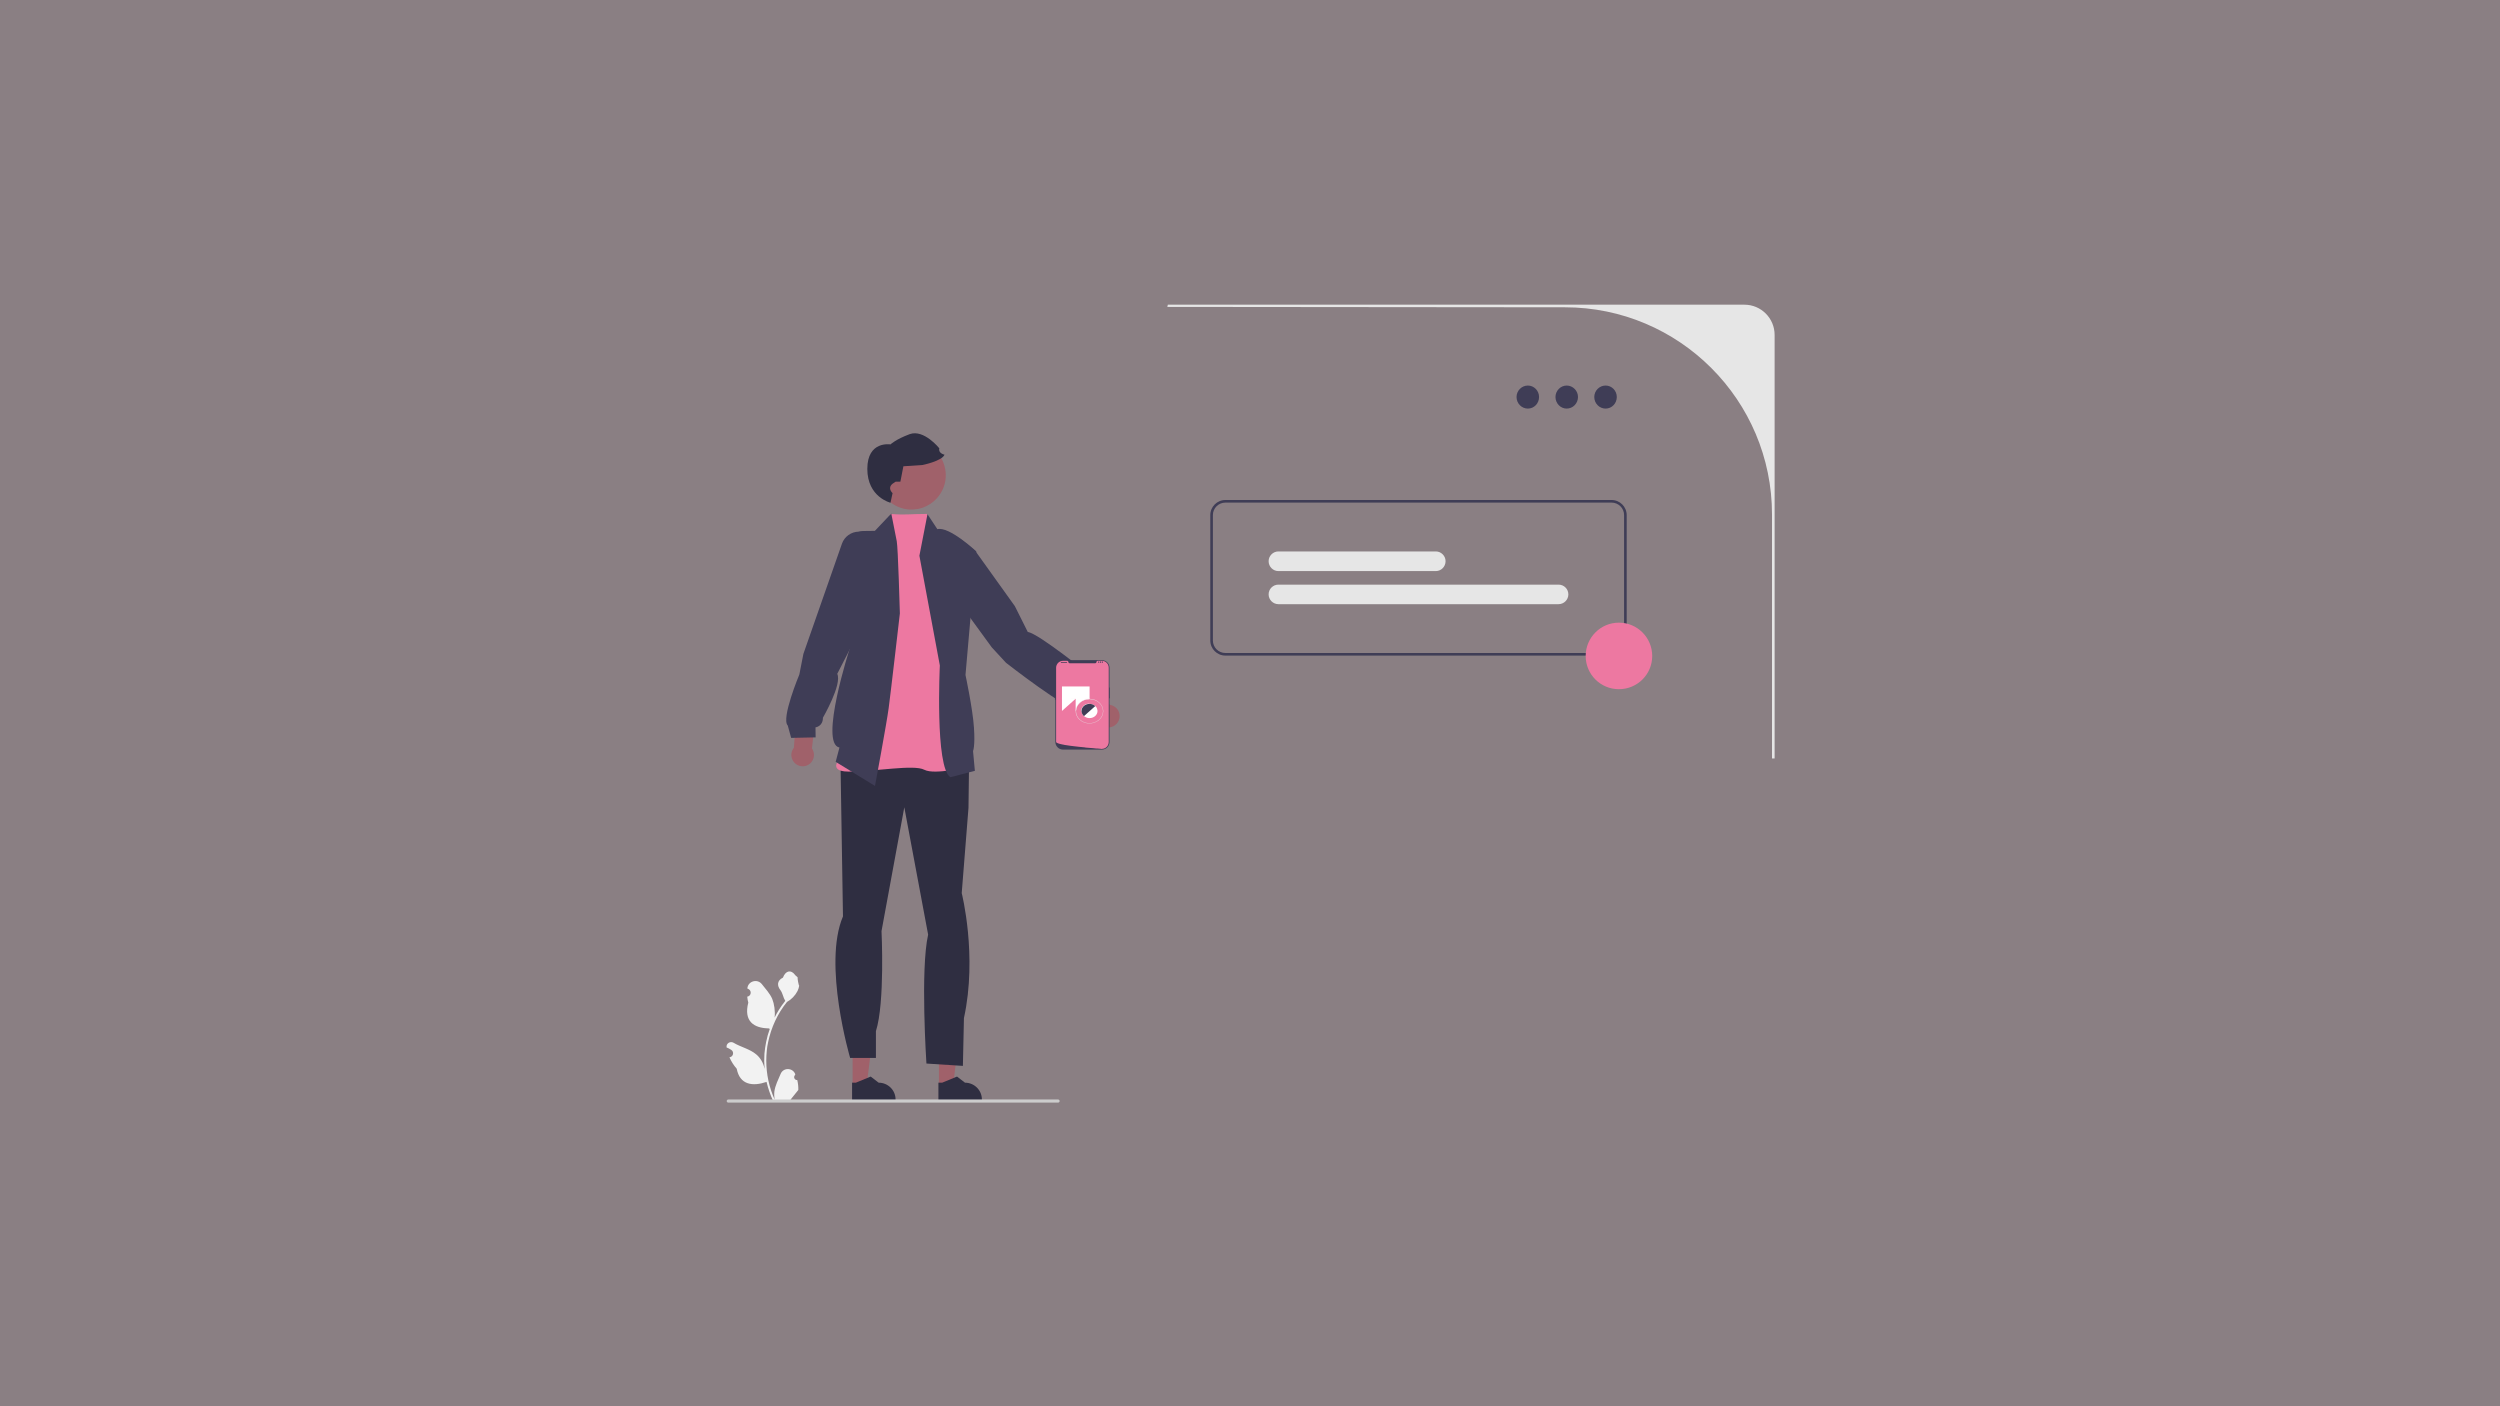 <svg version="1.2" xmlns="http://www.w3.org/2000/svg" viewBox="0 0 1920 1080" width="1920" height="1080">
	<rect x="0" y="0" width="1920" height="1080" fill="#808080" stroke="none"/>
	<title>the-ultimate-guide-to-supercharging-your-brand-with-web-development-partnerships-svg</title>
	<style>
		.s0 { fill: #ed78a1 } 
		.s1 { fill: #e6e6e6 } 
		.s2 { fill: #3f3d56 } 
		.s3 { fill: #a0616a } 
		.s4 { fill: #2f2e41 } 
		.s5 { fill: #ffffff } 
		.s6 { fill: #6c63ff } 
		.s7 { fill: #f2f2f2 } 
		.s8 { fill: #cccccc } 
	</style>
	<g id="Group" style="opacity: .1">
		<path id="Rectangle" class="s0" d="m0 0h1920v1080h-1920z"/>
	</g>
	<g id="Folder 2">
		<g>
			<path class="s1" d="m896.9 234l-0.4 1.7 305.3 0.3c87.8 0 159.1 71.3 159.1 159.1v187.4h2v-325.3c0-12.8-10.4-23.2-23.2-23.2z"/>
			<path class="s2" d="m1233.1 313.8c-4.8 0-8.7-4-8.7-8.9 0-4.8 3.9-8.8 8.7-8.8 4.8 0 8.6 4 8.6 8.8 0 4.9-3.8 8.9-8.6 8.9z"/>
			<path class="s2" d="m1203.2 313.8c-4.7 0-8.6-4-8.6-8.9 0-4.8 3.9-8.8 8.6-8.8 4.8 0 8.7 4 8.7 8.8 0 4.9-3.9 8.9-8.7 8.9z"/>
			<path class="s2" d="m1173.4 313.8c-4.8 0-8.7-4-8.7-8.9 0-4.8 3.9-8.8 8.7-8.8 4.8 0 8.6 4 8.6 8.8 0 4.9-3.8 8.9-8.6 8.9z"/>
			<g>
				<path class="s1" d="m1102.7 438.6h-120.9c-4.1 0-7.5-3.4-7.5-7.6 0-4.1 3.4-7.5 7.5-7.5h120.9c4.1 0 7.5 3.4 7.5 7.5 0 4.2-3.4 7.6-7.5 7.6z"/>
				<path class="s1" d="m1197 464h-215.2c-4.1 0-7.5-3.4-7.5-7.5 0-4.2 3.4-7.5 7.5-7.5h215.2c4.1 0 7.5 3.3 7.5 7.5 0 4.1-3.4 7.5-7.5 7.5z"/>
			</g>
			<path fill-rule="evenodd" class="s2" d="m1237.7 503.5h-296.6c-6.4 0-11.6-5.2-11.6-11.6v-96.3c0-6.4 5.2-11.6 11.6-11.6h296.6c6.4 0 11.6 5.2 11.6 11.6v96.3c0 6.4-5.2 11.6-11.6 11.6zm-296.6-117.5c-5.3 0-9.6 4.3-9.6 9.6v96.3c0 5.3 4.3 9.6 9.6 9.6h296.6c5.3 0 9.6-4.3 9.6-9.6v-96.3c0-5.3-4.3-9.6-9.6-9.6z"/>
			<g>
				<path class="s0" d="m1243.3 529.3c-14.1 0-25.5-11.4-25.5-25.5 0-14.1 11.4-25.6 25.5-25.6 14.2 0 25.6 11.5 25.6 25.6 0 14.1-11.4 25.5-25.6 25.5z"/>
			</g>
		</g>
		<g>
			<g>
				<path class="s3" d="m654.8 833.5h10.8l5.2-41.8h-16v41.8z"/>
				<path class="s4" d="m654.4 844.9h33.4v-0.5c0-7.1-5.8-12.9-13-12.9l-6.1-4.7-11.4 4.7h-2.9c0 0 0 13.4 0 13.4z"/>
			</g>
			<g>
				<path class="s3" d="m721.1 833.5h10.9l5.1-41.8h-16v41.8z"/>
				<path class="s4" d="m720.7 844.9h33.4v-0.5c0-7.1-5.8-12.9-13-12.9l-6.1-4.7-11.4 4.7h-2.9c0 0 0 13.4 0 13.4z"/>
			</g>
			<path class="s4" d="m645.2 567.2l99.3-2.8-0.7 56-5.2 65.5c0 0 12.2 48 1.7 96l-0.8 36.7-28-1.8c0 0-4.8-72 1.3-99l-18.3-97.8-17.5 95.1c0 0 2.7 55-4.3 76.8v20.6h-19.8c0 0-21.2-72-5.5-108.7 0 0-2.2-136.6-2.2-136.6z"/>
			<path class="s0" d="m716.6 404.5c0 0-2.7-6.8-4.7-9.8-14 0-15.8 1-28 0l-33.9 182.2c0 0-18.7 15.7 1.8 15.7 20.5 0 50-5.7 58.1-1.4 8.1 4.2 33.8-2.4 33.8-2.4z"/>
			<path class="s2" d="m684.5 394.4l-12.6 13.3-8.3 0.1c-7.7 0.1-13.8 6.4-13.7 14.1l2.6 76.5c0 0-23.5 72.8-7.8 75.7l-2.9 11 30.2 18.5c0 0 9.1-48.9 10.5-59.8 1.5-11 8.6-72.7 8.6-72.7 0 0-1.4-50.8-2.4-55.5 0 0-4.2-21.2-4.2-21.2z"/>
			<path class="s2" d="m712.3 394.9l-6.2 31.9 15.7 84.3c0 0-3.8 78.2 8.1 85.8l18.8-4.9-1.4-15.2c0 0 1.7-3.7 0.7-18-0.9-14.3-6.5-40.4-6.5-40.4l8.3-94.9c0 0-20.8-19.5-29.9-17.1 0 0-7.6-11.5-7.6-11.5z"/>
			<g>
				<path class="s3" d="m609.7 574.3l1.9-25.9 15-1-3 27.4q0.7 1 1.1 2.3c1.5 4.6-1 9.5-5.5 11-4.6 1.5-9.5-1-11-5.6-1-2.9-0.3-5.9 1.5-8.2z"/>
				<path class="s2" d="m667.4 408.2l-7.9 0.1c-5.8 0.1-11 3.8-12.9 9.3l-29.6 84.6-3.1 15.8c0 0-14.2 34-8.9 39.2l2.6 9.5 18.8-0.4-0.1-7.7c0 0 5.7-0.6 5.7-7.4 0 0 14.9-25.7 11-33.7l10.1-19.7z"/>
			</g>
			<g>
				<path class="s3" d="m852.4 541.3l-19.1-17.7-11.7 9.5 20.9 18q0.2 1.3 0.7 2.5c2 4.4 7.2 6.3 11.6 4.3 4.4-2 6.3-7.2 4.3-11.6-1.3-2.8-3.9-4.5-6.7-5z"/>
				<path class="s2" d="m737.7 414.1l-9.6 37 33.6 46.1 10.9 11.8c0 0 47.1 36.8 54.4 35.5l9.1 3.6 10.9-15.4-6.4-4.5c0 0 3-5-2.6-9 0 0-39.8-32.4-48.7-33.9l-9.9-19.8-30.3-42.3z"/>
			</g>
			<path class="s3" d="m714.9 386.7q-0.2 0.2-0.4 0.3-1.6 1-3.2 1.8 0 0-0.1 0-3 1.5-6.4 2.1-3.5 0.6-6.9 0.4c-11.6-1-21.6-9.6-23.9-21.6-0.7-4-0.5-7.9 0.5-11.6 2.5-9.5 10.4-17.2 20.7-19.1 14.3-2.6 28.1 6.8 30.7 21.2 2 10.6-2.7 20.8-11 26.5z"/>
			<path class="s4" d="m683.9 386.1l1.6-7.4c0 0-4.3-3.7 0-7.2l2.4-1.6h3.6l2.3-11.8 14.8-1c0 0 14.8-3 16.8-7.9 0 0-5-1-4-4.9 0 0-11.8-14.8-22.7-10.9-10.8 4-14.8 7.9-14.8 7.9 0 0-17.8-3-17.8 18.8 0 21.7 17.8 26 17.8 26z"/>
			<g>
				<path class="s2" d="m846.2 575.7h-29.8c-3.2 0-5.9-2.6-5.9-5.9v-57c0-3.2 2.7-5.8 5.9-5.8h29.8c3.3 0 5.9 2.6 5.9 5.8v57c0 3.3-2.6 5.9-5.9 5.9z"/>
				<path class="s2" d="m852.1 527.9c-0.1 0-0.3 0.2-0.3 0.3v7.9c0 0.2 0.2 0.3 0.3 0.3 0.1 0 0.2-0.1 0.2-0.3v-7.9c0-0.1-0.1-0.3-0.2-0.3z"/>
				<path class="s0" d="m851.5 512.8v57c0 2.9-2.2 5.2-4.9 5.3q-0.1 0-0.1 0-0.2 0.1-0.3 0.1 0 0-0.7-0.1-0.8-0.1-2.2-0.2-0.4 0-0.9 0-0.9-0.1-2-0.2-0.4 0-0.8-0.1c-1.6-0.1-3.3-0.3-5.1-0.4q-0.5-0.1-1-0.1-0.1 0-0.2-0.1-2-0.2-4-0.4-0.1 0-0.2 0c-2.3-0.3-4.6-0.5-6.8-0.8-1.7-0.3-3.3-0.5-4.7-0.7q-0.7-0.2-1.3-0.3-0.1 0-0.2 0c-3-0.6-5-1.3-5-2v-57c0-2.9 2.4-5.3 5.3-5.3h3.2c0.5 0 0.9 0.4 0.9 0.9q0 0.1 0 0.1c0.1 0.5 0.6 0.9 1.1 0.9h19.4c0.5 0 1-0.4 1.1-0.9q0 0 0-0.1c0-0.5 0.5-0.9 1-0.9h3.1c3 0 5.3 2.4 5.3 5.3z"/>
				<path class="s2" d="m810.4 522c-0.1 0-0.2 0.1-0.2 0.2v2c0 0.2 0.1 0.3 0.2 0.3 0.1 0 0.3-0.1 0.3-0.3v-2c0-0.1-0.2-0.2-0.3-0.2z"/>
				<path class="s2" d="m810.4 527.9c-0.1 0-0.2 0.2-0.2 0.3v3.8c0 0.2 0.1 0.3 0.2 0.3 0.1 0 0.3-0.1 0.3-0.3v-3.8c0-0.1-0.2-0.3-0.3-0.3z"/>
				<path class="s2" d="m810.4 533.4c-0.1 0-0.2 0.1-0.2 0.2v3.9c0 0.1 0.1 0.2 0.2 0.2 0.1 0 0.3-0.1 0.3-0.2v-3.9c0-0.1-0.2-0.2-0.3-0.2z"/>
				<path class="s2" d="m815 508.4h4.2c0.2 0 0.3 0.1 0.3 0.3 0 0.2-0.1 0.3-0.3 0.3h-4.2c-0.2 0-0.3-0.1-0.3-0.3 0-0.2 0.1-0.3 0.3-0.3z"/>
				<path class="s2" d="m843.8 509c-0.2 0-0.5-0.2-0.5-0.5 0-0.3 0.3-0.5 0.5-0.5 0.3 0 0.5 0.2 0.5 0.5 0 0.3-0.2 0.5-0.5 0.5z"/>
				<path class="s2" d="m845.2 509c-0.3 0-0.5-0.2-0.5-0.5 0-0.3 0.2-0.5 0.5-0.5 0.3 0 0.5 0.2 0.5 0.5 0 0.3-0.2 0.5-0.5 0.5z"/>
				<path class="s2" d="m846.6 509c-0.3 0-0.5-0.2-0.5-0.5 0-0.3 0.2-0.5 0.5-0.5 0.3 0 0.5 0.2 0.5 0.5 0 0.3-0.2 0.5-0.5 0.5z"/>
			</g>
			<g>
				<g id="Folder 1">
					<path class="s5" d="m836.8 527.2v9.4h-21.2v-9.4z"/>
					<path class="s6" d=""/>
					<path class="s5" d="m815.6 535.9v10.1l11-9.8-11-0.3z"/>
					<path class="s5" d="m836.8 536.2v0.4l-0.1 0.1-0.3 0.3c-5.4 0.1-9.8 4-10 8.8l-0.2 0.2h-0.1v-10.1z"/>
					<path fill-rule="evenodd" class="s1" d="m847.3 546.2c0 5.2-4.7 9.4-10.6 9.4-5.8 0-10.6-4.2-10.6-9.4q0-0.1 0.1-0.2c0-5.1 4.7-9.2 10.5-9.3q0 0 0 0c5.9 0 10.6 4.3 10.6 9.5zm-0.2 0c0-5.1-4.6-9.2-10.4-9.2q-0.1 0-0.3 0c-5.4 0.1-9.8 4-10 8.8q0 0.2 0 0.4c0 5 4.6 9.2 10.3 9.2 5.8 0 10.4-4.2 10.4-9.2z"/>
					<path class="s1" d="m830.9 546.1l-0.6-0.1c0 0 0.1-5.3 6.3-5.7l0.1 0.6c-5.7 0.3-5.8 5-5.8 5.2z"/>
					<path class="s5" d="m842.9 545.9q-0.1-0.5-0.2-1-0.1-0.5-0.3-1-0.2-0.4-0.5-0.9-0.4-0.4-0.7-0.7-0.5-0.4-1-0.7-0.5-0.4-1.1-0.6-0.5-0.2-1.1-0.3-0.6-0.1-1.2-0.1h-0.1c-3.3 0-6 2.4-6.1 5.3q0 0.1 0 0.1c0 1.6 0.8 3 1.9 4q0.5 0.4 1 0.6 0.5 0.3 1 0.5 0.5 0.2 1.1 0.3 0.6 0.1 1.1 0.1h0.1c3.3 0 6.1-2.4 6.1-5.5q0 0 0-0.1z"/>
					<path class="s2" d="m841.2 542.3l-0.2 0.1-8.3 7.4-0.2 0.2c-1.1-1-1.9-2.4-1.9-4q0 0 0-0.1c0.1-2.9 2.8-5.3 6.1-5.3h0.1q0.6 0 1.2 0.1 0.6 0.1 1.1 0.3 0.6 0.2 1.1 0.6 0.5 0.3 1 0.7z"/>
				</g>
			</g>
		</g>
		<path class="s7" d="m612.3 829.5c-2.1 0.1-3.2-2.4-1.7-3.9l0.2-0.7q-0.1 0-0.1-0.1c-2.1-5-9.2-5-11.2 0-1.9 4.5-4.2 8.9-4.8 13.6-0.2 2-0.1 4.2 0.3 6.2-4.3-9.4-6.5-19.7-6.5-30q0-3.9 0.4-7.8 0.3-3.2 1-6.3c2.3-11.3 7.3-22.1 14.5-31 3.4-1.9 6.3-4.9 8.1-8.4 0.6-1.3 1.1-2.7 1.3-4.1-0.4 0.1-1.5-5.9-1.2-6.3-0.5-0.8-1.5-1.2-2.1-2.1-3-4-7.1-3.3-9.2 2.2-4.6 2.3-4.7 6.2-1.8 9.8 1.7 2.4 2 5.6 3.6 8.1q-0.3 0.3-0.5 0.6c-3 3.8-5.6 7.9-7.7 12.2 0.6-4.8-0.3-10.6-1.8-14.3-1.8-4.2-5.1-7.7-8-11.4-3.4-4.3-10.5-2.4-11.1 3.1q0 0.1-0.1 0.2 0.7 0.3 1.3 0.7c2.3 1.6 1.5 5.2-1.2 5.6l-0.1 0.1q0.2 2.3 0.8 4.5c-3.7 14.4 4.3 19.6 15.7 19.8q0.4 0.2 0.8 0.4-1.8 4.9-2.8 10-0.9 4.5-1.3 9-0.4 5.8 0.1 11.5l-0.1-0.1c-0.8-4.2-3.1-8.2-6.4-10.9-4.9-4.1-11.9-5.6-17.2-8.8-2.6-1.6-5.9 0.4-5.5 3.4l0.1 0.2q1.2 0.4 2.3 1.1 0.6 0.3 1.2 0.7c2.4 1.6 1.6 5.2-1.2 5.7h-0.1q0 0-0.1 0c1.4 3.2 3.3 6.2 5.6 8.8 2.4 12.5 12.3 13.7 22.9 10.1 1.2 5 2.9 10 5.1 14.7h18q0.1-0.3 0.2-0.6-2.5 0.1-5-0.3 2-2.5 4-5 0.1 0 0.1-0.1 1-1.2 2-2.5c0.1-2.5-0.2-5.1-0.8-7.6z"/>
		<path class="s8" d="m813.8 845.6c0 0.7-0.5 1.2-1.2 1.2h-253.3c-0.6 0-1.2-0.5-1.2-1.2 0-0.6 0.6-1.2 1.2-1.2h253.3c0.7 0 1.2 0.6 1.2 1.2z"/>
	</g>
</svg>
